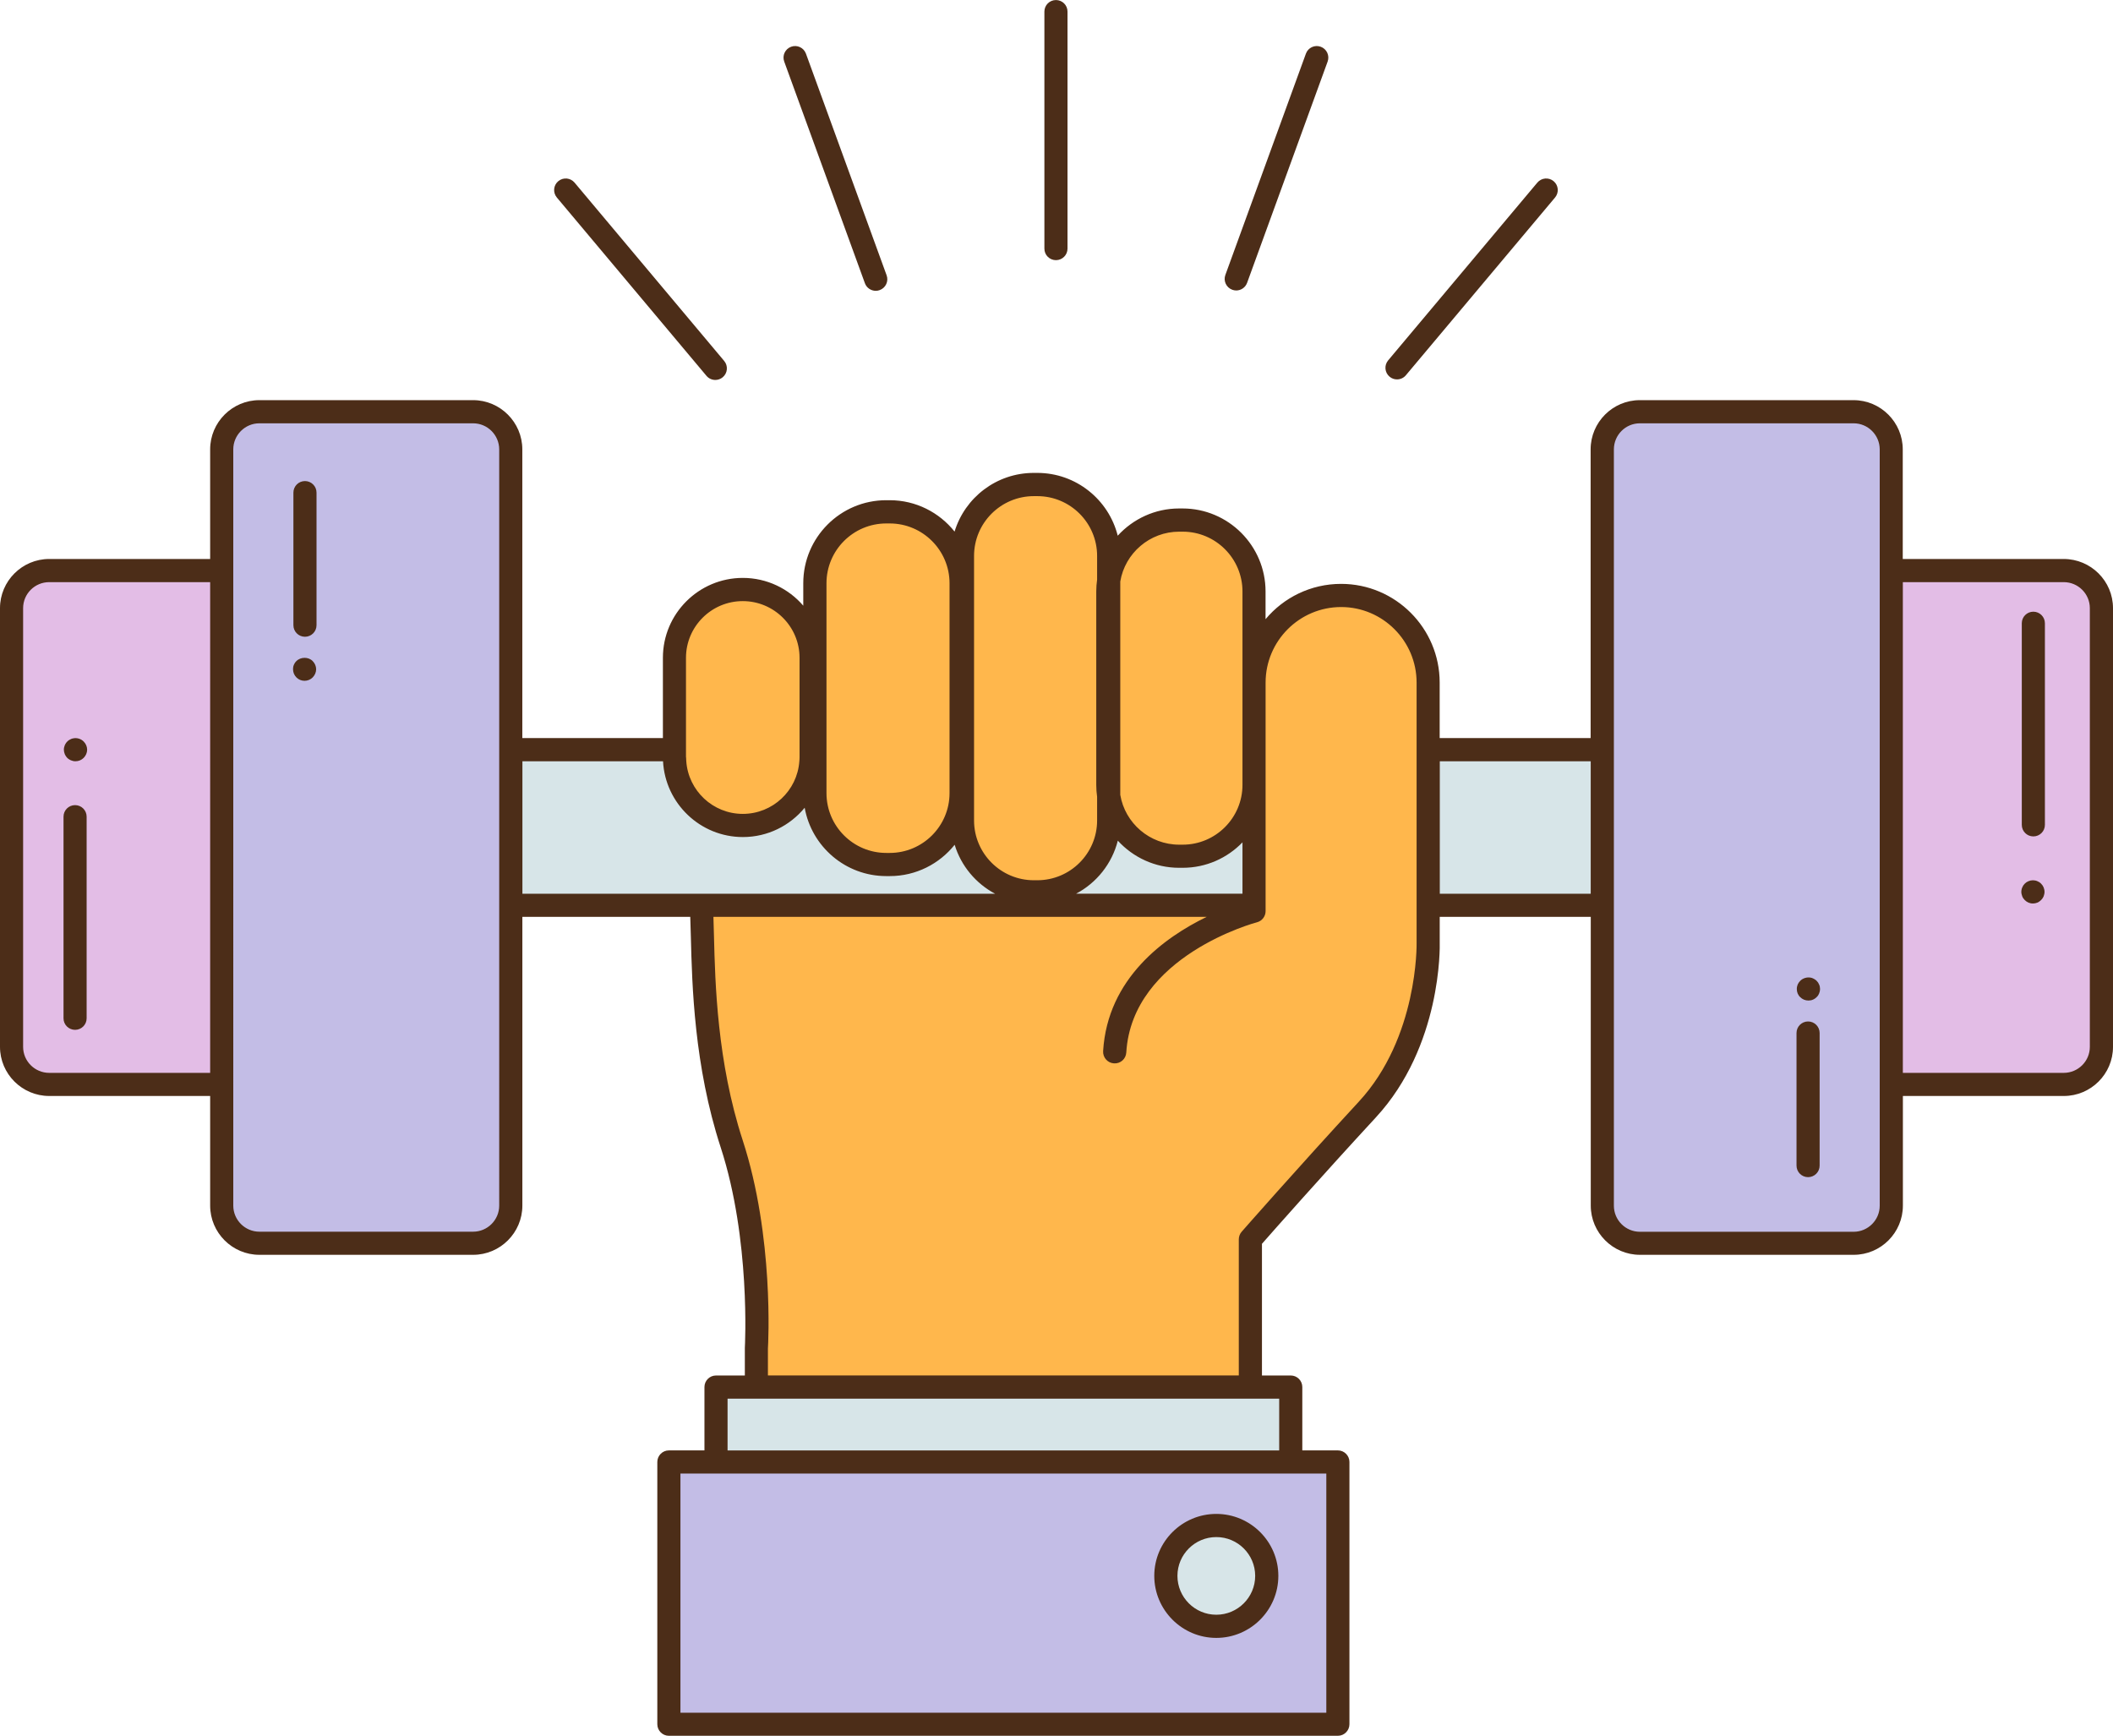 <?xml version="1.0" encoding="UTF-8"?><svg xmlns="http://www.w3.org/2000/svg" xmlns:xlink="http://www.w3.org/1999/xlink" height="409.9" preserveAspectRatio="xMidYMid meet" version="1.0" viewBox="0.5 0.4 499.0 409.9" width="499.0" zoomAndPan="magnify"><g><g id="change1_1"><path d="M496.76,144.03v103.59c0,4.89-4,8.89-8.89,8.89h-40.74V135.14h40.74 C492.76,135.14,496.76,139.14,496.76,144.03z M12.13,135.14c-4.89,0-8.89,4-8.89,8.89v103.59c0,4.89,4,8.89,8.89,8.89h40.74V135.14 H12.13z" fill="#E3BDE6"/></g><g id="change2_1"><path d="M447.13,135.14v121.37v28.61c0,4.89-4,8.89-8.89,8.89h-50.47c-4.89,0-8.89-4-8.89-8.89V214.2v-36.75v-70.92 c0-4.89,4-8.89,8.89-8.89h50.47c4.89,0,8.89,4,8.89,8.89V135.14z M121.12,106.53c0-4.89-4-8.89-8.89-8.89H61.76 c-4.89,0-8.89,4-8.89,8.89v28.61v121.37v28.61c0,4.89,4,8.89,8.89,8.89h50.47c4.89,0,8.89-4,8.89-8.89V214.2v-36.75V106.53z M158.45,345.68h158.01v61.93H158.45V345.68z M275.83,372.57c0,6.58,5.33,11.91,11.91,11.91s11.91-5.33,11.91-11.91 c0-6.58-5.33-11.91-11.91-11.91S275.83,365.99,275.83,372.57z" fill="#C3BDE6"/></g><g id="change3_1"><path d="M296.65,214.2H166.2h-45.08v-36.75h38.67v1.75c0,8.91,7.22,16.14,16.14,16.14s16.14-7.22,16.14-16.14v-1.75 h0.88v10.26c0,9.31,7.54,16.85,16.85,16.85h0.82c9.31,0,16.85-7.55,16.85-16.85v-10.26h0.34v16.71c0,9.31,7.55,16.85,16.85,16.85 h0.82c9.31,0,16.85-7.55,16.85-16.85v-6.01c1.17,8.17,8.17,14.45,16.66,14.45h0.82c9.31,0,16.85-7.54,16.85-16.85V214.2z M337.78,177.45v36.75h41.1v-36.75H337.78z M169.59,327.97v16h135.73v-16H169.59z M287.74,384.47c6.58,0,11.91-5.33,11.91-11.91 c0-6.58-5.33-11.91-11.91-11.91s-11.91,5.33-11.91,11.91C275.83,379.14,281.16,384.47,287.74,384.47z" fill="#D7E5E8"/></g><g id="change4_1"><path d="M323.43,262.44c-14.96,16.21-27.64,30.67-27.64,30.67v33.46l-116.65,1.02v-8.87c0,0,1.52-25.61-5.83-48.18 c-7.35-22.57-6.59-44.63-7.1-54.78v-1.56h130.46v-28.45c0,9.31-7.55,16.85-16.85,16.85h-0.82c-8.49,0-15.49-6.28-16.66-14.45v6.01 c0,9.31-7.55,16.85-16.85,16.85h-0.82c-9.31,0-16.85-7.55-16.85-16.85v-16.71v-21.21v-24.56c0-5.24,2.39-9.91,6.13-13.01 c2.91-2.4,6.65-3.85,10.72-3.85h0.82c9.31,0,16.85,7.54,16.85,16.85v6.01c1.17-8.16,8.17-14.45,16.66-14.45h0.82 c9.31,0,16.85,7.55,16.85,16.85v21.51c0-11.31,9.25-20.56,20.56-20.56c11.31,0,20.56,9.25,20.56,20.56v61.41 C337.78,223.01,338.39,246.23,323.43,262.44z M209.79,204.56h0.82c9.31,0,16.85-7.55,16.85-16.85v-10.26v-21.18v-18.14 c0-0.58-0.03-1.16-0.09-1.72c-0.17-1.7-0.6-3.33-1.24-4.84c-0.43-1.01-0.95-1.97-1.55-2.86c-1.14-1.68-2.57-3.13-4.22-4.31 c-0.28-0.2-0.58-0.39-0.87-0.58c-0.5-0.31-1.02-0.6-1.55-0.85c-0.57-0.27-1.15-0.52-1.75-0.73c-0.37-0.13-0.74-0.25-1.13-0.35 c-1.42-0.39-2.91-0.61-4.45-0.61h-0.82c-3.82,0-7.34,1.29-10.16,3.43c-0.61,0.47-1.21,0.96-1.75,1.5 c-3.05,3.05-4.94,7.26-4.94,11.92v39.31v10.26C192.94,197.01,200.49,204.56,209.79,204.56z M192.07,179.2v-1.75v-21.69 c0-8.91-7.22-16.14-16.14-16.14c-1.11,0-2.2,0.11-3.25,0.33c-1.05,0.22-2.06,0.53-3.03,0.94c-0.48,0.2-0.95,0.43-1.41,0.68 c-2.74,1.49-5.01,3.75-6.5,6.5c-0.25,0.46-0.48,0.93-0.68,1.41c-0.41,0.97-0.73,1.98-0.94,3.03c-0.22,1.05-0.33,2.14-0.33,3.25 v21.69v1.75c0,8.91,7.22,16.14,16.14,16.14S192.07,188.12,192.07,179.2z" fill="#FFB74C"/></g><g id="change5_1"><path d="M132,47.04c-0.97-1.16-0.82-2.88,0.34-3.85c1.16-0.97,2.88-0.82,3.85,0.34l35.33,42.11 c0.97,1.16,0.82,2.88-0.34,3.85c-0.51,0.43-1.14,0.64-1.75,0.64c-0.78,0-1.56-0.33-2.1-0.98L132,47.04z M204.75,67.28 c0.4,1.11,1.45,1.8,2.57,1.8c0.31,0,0.63-0.05,0.93-0.17c1.42-0.52,2.15-2.09,1.63-3.5l-19.05-52.34c-0.52-1.42-2.09-2.15-3.5-1.63 c-1.42,0.52-2.15,2.08-1.63,3.5L204.75,67.28z M330.41,90c0.78,0,1.56-0.33,2.1-0.98l35.23-41.98c0.97-1.16,0.82-2.88-0.34-3.85 c-1.15-0.97-2.88-0.82-3.85,0.34l-35.23,41.98c-0.97,1.16-0.82,2.88,0.34,3.85C329.16,89.79,329.79,90,330.41,90z M291.51,68.83 c0.31,0.11,0.62,0.17,0.93,0.17c1.12,0,2.16-0.69,2.57-1.8l19.02-52.26c0.52-1.42-0.22-2.99-1.63-3.5 c-1.41-0.52-2.99,0.21-3.5,1.63l-19.02,52.26C289.36,66.74,290.09,68.31,291.51,68.83z M249.87,61.84c1.51,0,2.73-1.22,2.73-2.73 V3.14c0-1.51-1.22-2.73-2.73-2.73s-2.73,1.22-2.73,2.73v55.96C247.13,60.62,248.36,61.84,249.87,61.84z M499.5,144.02v103.61 c0,6.39-5.21,11.6-11.62,11.6h-38v25.89c0,6.4-5.21,11.62-11.62,11.62h-50.48c-6.4,0-11.61-5.23-11.61-11.62v-68.19H340.5v6.08 c0.04,0.91,0.47,24.43-15.07,41.27c-12.83,13.9-24.09,26.65-26.91,29.86v31.1h6.8c1.51,0,2.73,1.22,2.73,2.73v14.96h8.4 c1.51,0,2.73,1.24,2.73,2.73v61.94c0,1.49-1.22,2.73-2.73,2.73H158.46c-1.51,0-2.73-1.24-2.73-2.73v-61.94 c0-1.49,1.22-2.73,2.73-2.73h8.4v-14.96c0-1.51,1.22-2.73,2.73-2.73h6.81v-6.52c0.02-0.41,1.4-25.54-5.7-47.34 c-6.29-19.29-6.76-38.35-7.05-49.74c-0.04-1.75-0.08-3.32-0.14-4.71h-39.65v68.19c0,6.4-5.23,11.62-11.62,11.62H61.75 c-6.4,0-11.62-5.23-11.62-11.62v-25.89H12.12c-6.39,0-11.62-5.21-11.62-11.6V144.02c0-6.4,5.23-11.61,11.62-11.61h38.01v-25.89 c0-6.39,5.23-11.62,11.62-11.62h50.48c6.39,0,11.62,5.23,11.62,11.62v68.19h33.2v-18.97c0-10.4,8.47-18.86,18.87-18.86 c5.7,0,10.84,2.55,14.28,6.56v-5.32c0-10.8,8.78-19.59,19.59-19.59h0.82c6.19,0,11.73,2.9,15.32,7.41 c2.44-8.02,9.89-13.86,18.71-13.86h0.82c9.16,0,16.87,6.32,19,14.83c3.61-3.95,8.78-6.43,14.5-6.43h0.82 c10.8,0,19.59,8.8,19.59,19.59v6.56c4.26-5.1,10.68-8.34,17.84-8.34c12.84,0,23.28,10.46,23.28,23.3v13.12h35.65v-68.19 c0-6.39,5.21-11.62,11.61-11.62h50.48c6.41,0,11.62,5.23,11.62,11.62v25.89h38C494.29,132.41,499.5,137.63,499.5,144.02z M50.13,137.88H12.12c-3.39,0-6.16,2.75-6.16,6.14v103.61c0,3.39,2.77,6.14,6.16,6.14h38.01V137.88z M118.39,106.53 c0-3.39-2.77-6.16-6.16-6.16H61.75c-3.39,0-6.16,2.77-6.16,6.16v28.62V256.5v28.62c0,3.39,2.77,6.16,6.16,6.16h50.48 c3.39,0,6.16-2.77,6.16-6.16V214.2v-36.75V106.53z M265.06,188.11c1.11,6.67,6.94,11.77,13.92,11.77h0.82 c7.8,0,14.12-6.34,14.12-14.12v-11.04V161.6v-21.52c0-7.78-6.32-14.12-14.12-14.12h-0.82c-6.98,0-12.81,5.1-13.92,11.77v36.99v5.47 V188.11z M264.48,198.93c-1.37,5.43-5.01,9.97-9.86,12.53h39.3v-12.13c-3.57,3.7-8.58,6.01-14.12,6.01h-0.82 C273.26,205.35,268.08,202.87,264.48,198.93z M230.53,194.16c0,7.8,6.34,14.12,14.12,14.12h0.82c7.78,0,14.12-6.32,14.12-14.12 v-5.59c-0.13-0.91-0.2-1.86-0.2-2.8v-5.58v-5.47v-34.63c0-0.95,0.07-1.89,0.2-2.81v-5.59c0-7.8-6.34-14.12-14.12-14.12h-0.82 c-7.78,0-14.12,6.32-14.12,14.12v43.03v5.47V194.16z M195.68,187.71c0,7.78,6.32,14.12,14.12,14.12h0.82 c7.78,0,14.12-6.34,14.12-14.12v-7.52v-5.47v-36.58c0-7.78-6.34-14.12-14.12-14.12h-0.82c-7.8,0-14.12,6.34-14.12,14.12v36.58v5.47 V187.71z M162.52,179.2c0,0.33,0.02,0.66,0.05,0.98c0.49,6.94,6.29,12.43,13.35,12.43s12.86-5.48,13.35-12.43 c0.04-0.33,0.05-0.66,0.05-0.98v-4.48v-18.97c0-7.38-6.01-13.39-13.41-13.39s-13.41,6.01-13.41,13.39v18.97V179.2z M235.51,211.47 c-4.55-2.41-8.05-6.58-9.56-11.57c-3.59,4.5-9.13,7.4-15.32,7.4h-0.82c-9.64,0-17.65-6.98-19.28-16.14 c-3.48,4.23-8.73,6.92-14.59,6.92c-10.08,0-18.33-7.94-18.86-17.89h-33.21v31.28H235.51z M161.19,348.4v56.48h152.53V348.4H161.19z M172.32,330.71v12.23h130.27v-12.23H172.32z M335.04,223.07V161.6c0-9.84-8-17.84-17.82-17.84c-9.84,0-17.84,8-17.84,17.84v15.85 v8.31v28.44v1.37c0,1.24-0.84,2.33-2.04,2.64c-0.31,0.07-29.48,7.89-30.86,30.75c-0.09,1.51-1.35,2.66-2.9,2.57 c-1.51-0.09-2.66-1.39-2.57-2.9c1.04-17.22,14.54-26.89,24.45-31.7H168.98c0.05,1.36,0.09,2.89,0.13,4.57 c0.28,11.09,0.74,29.64,6.78,48.18c7.43,22.8,6.03,48.13,5.96,49.19l0,6.36h111.2v-32.13c0-0.66,0.24-1.31,0.67-1.8 c0.13-0.15,12.86-14.67,27.67-30.72C335.42,245.41,335.05,223.31,335.04,223.07z M376.16,180.19h-35.64v31.28h35.64V180.19z M444.41,106.53c0-3.39-2.77-6.16-6.16-6.16h-50.48c-3.39,0-6.14,2.77-6.14,6.16v70.93v36.75v70.93c0,3.39,2.75,6.16,6.14,6.16 h50.48c3.39,0,6.16-2.77,6.16-6.16V256.5V135.15V106.53z M494.03,144.02c0-3.39-2.77-6.14-6.16-6.14h-38v115.89h38 c3.39,0,6.16-2.75,6.16-6.14V144.02z M427.49,241.63c-1.51,0-2.73,1.22-2.73,2.73v31.31c0,1.51,1.22,2.73,2.73,2.73 s2.73-1.22,2.73-2.73v-31.31C430.22,242.85,428.99,241.63,427.49,241.63z M430.1,232.92c-0.07-0.16-0.15-0.33-0.24-0.47 c-0.11-0.15-0.22-0.29-0.35-0.42c-0.13-0.13-0.27-0.24-0.42-0.33c-0.15-0.11-0.31-0.18-0.48-0.26c-0.16-0.07-0.33-0.13-0.51-0.16 c-0.89-0.16-1.84,0.13-2.46,0.75c-0.13,0.13-0.25,0.27-0.35,0.42c-0.09,0.15-0.18,0.31-0.26,0.47c-0.05,0.16-0.11,0.33-0.15,0.51 c-0.04,0.18-0.05,0.36-0.05,0.55c0,0.16,0.02,0.35,0.05,0.53c0.04,0.16,0.09,0.35,0.15,0.51c0.07,0.16,0.17,0.31,0.26,0.47 c0.09,0.15,0.22,0.29,0.35,0.4c0.49,0.51,1.2,0.8,1.93,0.8c0.18,0,0.36-0.02,0.53-0.05c0.18-0.04,0.35-0.07,0.51-0.15 c0.17-0.07,0.33-0.15,0.48-0.26c0.15-0.09,0.29-0.22,0.42-0.35c0.13-0.11,0.24-0.26,0.35-0.4c0.09-0.16,0.16-0.31,0.24-0.47 c0.07-0.16,0.13-0.35,0.16-0.51c0.04-0.18,0.06-0.36,0.06-0.53c0-0.18-0.02-0.36-0.06-0.55 C430.23,233.24,430.18,233.08,430.1,232.92z M72.52,114.01c-1.51,0-2.73,1.22-2.73,2.73v31.31c0,1.51,1.22,2.73,2.73,2.73 s2.73-1.22,2.73-2.73v-31.31C75.25,115.23,74.03,114.01,72.52,114.01z M70.5,156.52c-0.13,0.13-0.26,0.27-0.35,0.42 c-0.11,0.15-0.18,0.31-0.25,0.47c-0.07,0.16-0.13,0.33-0.16,0.51c-0.02,0.16-0.04,0.35-0.04,0.53c0,0.73,0.29,1.42,0.8,1.93 c0.49,0.51,1.2,0.8,1.91,0.8c0.73,0,1.44-0.29,1.93-0.8c0.51-0.51,0.82-1.22,0.82-1.93c0-0.71-0.31-1.42-0.82-1.93 C73.36,155.5,71.52,155.5,70.5,156.52z M18.23,243.61c1.51,0,2.73-1.22,2.73-2.73v-47.61c0-1.51-1.22-2.73-2.73-2.73 c-1.51,0-2.73,1.22-2.73,2.73v47.61C15.49,242.38,16.72,243.61,18.23,243.61z M15.8,178.5c0.07,0.16,0.15,0.33,0.26,0.47 c0.09,0.15,0.2,0.29,0.33,0.42c0.13,0.13,0.27,0.24,0.42,0.33c0.15,0.11,0.31,0.18,0.48,0.25c0.16,0.07,0.35,0.13,0.51,0.16 c0.18,0.04,0.36,0.05,0.53,0.05c0.73,0,1.42-0.29,1.93-0.8c0.51-0.51,0.82-1.22,0.82-1.93c0-0.73-0.31-1.42-0.82-1.93 c-0.62-0.64-1.57-0.93-2.46-0.75c-0.16,0.04-0.35,0.07-0.51,0.15c-0.16,0.07-0.33,0.16-0.48,0.25c-0.14,0.09-0.29,0.22-0.42,0.35 c-0.13,0.13-0.24,0.25-0.33,0.4c-0.11,0.15-0.18,0.31-0.26,0.47c-0.07,0.16-0.13,0.35-0.16,0.51c-0.04,0.18-0.06,0.36-0.06,0.55 c0,0.16,0.02,0.35,0.06,0.53C15.68,178.17,15.73,178.33,15.8,178.5z M480.69,144.86c-1.51,0-2.73,1.22-2.73,2.73v47.61 c0,1.51,1.22,2.73,2.73,2.73s2.73-1.22,2.73-2.73v-47.61C483.42,146.09,482.2,144.86,480.69,144.86z M483.12,209.98 c-0.07-0.16-0.16-0.33-0.25-0.47c-0.11-0.15-0.22-0.29-0.35-0.42c-0.13-0.13-0.25-0.24-0.42-0.35c-0.15-0.09-0.31-0.18-0.47-0.24 c-0.17-0.07-0.33-0.13-0.51-0.16c-0.35-0.07-0.71-0.07-1.06,0c-0.18,0.04-0.35,0.09-0.51,0.16c-0.16,0.06-0.33,0.15-0.47,0.24 c-0.15,0.11-0.29,0.22-0.42,0.35c-0.13,0.13-0.24,0.27-0.35,0.42c-0.09,0.15-0.18,0.31-0.24,0.47c-0.07,0.16-0.13,0.33-0.16,0.51 c-0.04,0.16-0.06,0.35-0.06,0.53c0,0.18,0.02,0.36,0.06,0.53c0.04,0.18,0.09,0.35,0.16,0.53c0.06,0.16,0.15,0.31,0.24,0.46 c0.11,0.16,0.22,0.29,0.35,0.42c0.13,0.13,0.27,0.24,0.42,0.35c0.15,0.09,0.31,0.18,0.47,0.26c0.16,0.05,0.33,0.11,0.51,0.15 c0.18,0.04,0.36,0.05,0.53,0.05c0.18,0,0.36-0.02,0.53-0.05c0.18-0.04,0.35-0.09,0.51-0.15c0.16-0.07,0.33-0.16,0.47-0.26 c0.16-0.11,0.29-0.22,0.42-0.35c0.13-0.13,0.24-0.26,0.35-0.42c0.09-0.15,0.18-0.29,0.25-0.46c0.06-0.18,0.11-0.35,0.15-0.53 c0.04-0.16,0.06-0.35,0.06-0.53c0-0.18-0.02-0.36-0.06-0.53C483.23,210.31,483.17,210.14,483.12,209.98z M273.09,372.56 c0-8.07,6.58-14.63,14.65-14.63c8.07,0,14.65,6.56,14.65,14.63c0,8.07-6.58,14.65-14.65,14.65 C279.67,387.21,273.09,380.63,273.09,372.56z M278.56,372.56c0,5.07,4.12,9.18,9.18,9.18c5.06,0,9.18-4.12,9.18-9.18 c0-5.05-4.12-9.16-9.18-9.16C282.68,363.4,278.56,367.51,278.56,372.56z" fill="#4C2D18"/></g></g></svg>